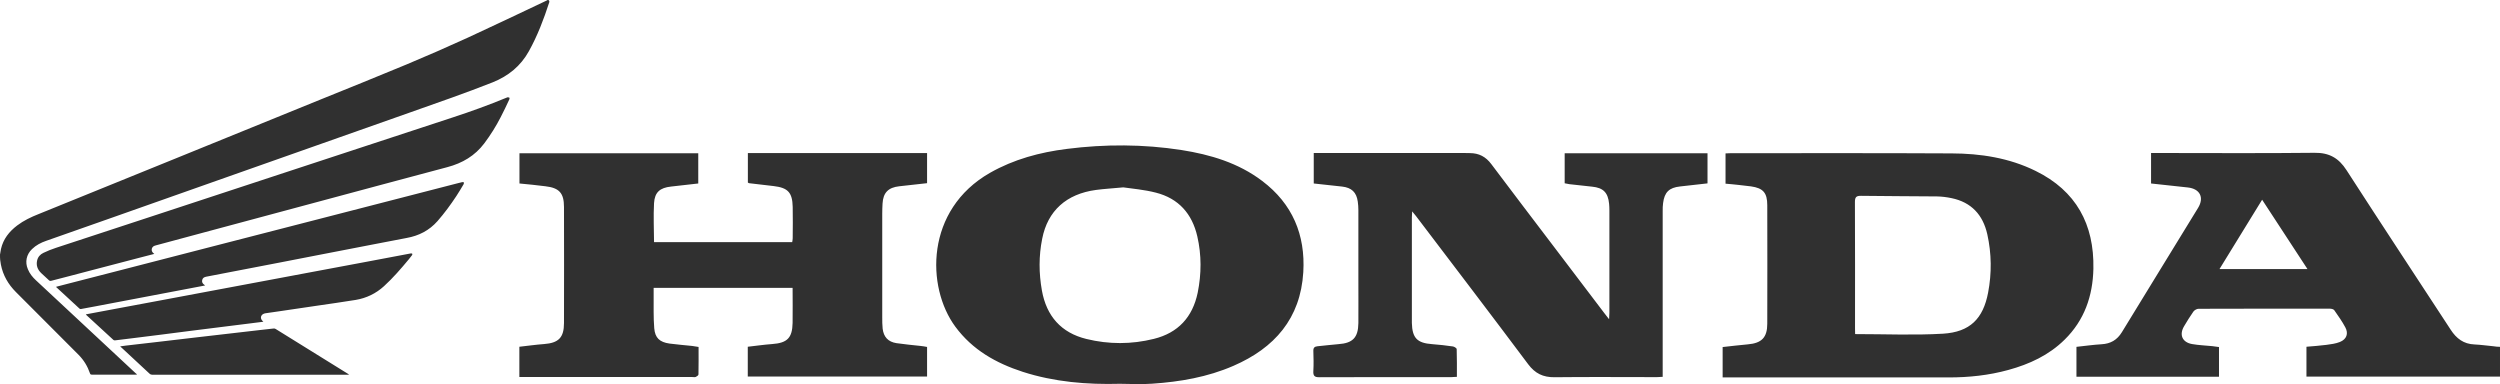 <?xml version="1.0" encoding="utf-8"?>
<!-- Generator: Adobe Illustrator 26.5.0, SVG Export Plug-In . SVG Version: 6.00 Build 0)  -->
<svg version="1.1" id="Lager_1" xmlns="http://www.w3.org/2000/svg" xmlns:xlink="http://www.w3.org/1999/xlink" x="0px" y="0px"
	 viewBox="0 0 2509.8 385.6" style="enable-background:new 0 0 2509.8 385.6;" xml:space="preserve">
<style type="text/css">
	.st0{fill:#303030;}
</style>
<path class="st0" d="M0,255.6c0.3-1.9,0.6-3.8,1-5.7c2.3-10,8.2-17.4,16.2-23.5c6.6-5,14-8.5,21.6-11.5
	c45.1-18.3,90.3-36.7,135.5-55c48.9-19.9,97.9-39.8,146.8-59.7c29.1-11.8,58.3-23.5,87.3-35.6c20.3-8.5,40.5-17.3,60.6-26.5
	c26.7-12.3,53.3-25,79.9-37.6c0.3-0.1,0.5-0.3,0.8-0.5c0.3,0,0.6,0,0.8,0c0.8,0.5,1.2,1.2,0.9,2.3c-5.5,17-11.8,33.6-20.5,49.2
	c-8.2,14.8-20.6,24.9-36.4,31.2c-27.1,10.7-54.5,20.2-82,29.9C348,135.4,283.3,158.2,218.7,181c-35.3,12.5-70.6,24.9-105.9,37.4
	c-22.2,7.8-44.3,15.6-66.5,23.4c-5.2,1.8-10.1,4.3-14.2,8.3c-5.6,5.4-7.2,13-4.1,20.2c1.8,4.4,4.7,8,8.2,11.2
	c33.3,31.1,66.7,62.2,100.1,93.3c0.4,0.3,0.8,0.6,1.2,0.9c-0.1,0.1-0.1,0.2-0.2,0.3c-0.5,0-0.9,0.1-1.3,0.1c-14.6,0-29.2,0-43.7,0
	c-1.1,0-1.6-0.2-2-1.4c-2.4-7-6.1-13.1-11.3-18.4c-21.1-21-42-42-63-63.1c-7.7-7.7-13-16.8-15.1-27.6c-0.3-1.5-0.5-3.1-0.7-4.6
	C0,259.4,0,257.5,0,255.6z M153.7,253.9c-2.3-2.2-1.7-5.9,1.3-7.1c0.5-0.2,1.1-0.4,1.6-0.5c15.9-4.3,31.7-8.5,47.6-12.8
	c37.1-10,74.2-19.9,111.3-29.9c44.5-11.9,89-24,133.6-35.8c15.1-4,27.7-11.4,37.1-23.9c6.2-8.3,11.7-17,16.4-26.2
	c3.1-5.9,5.9-11.9,8.7-17.9c0.3-0.5,0.3-1.5,0-1.8c-0.4-0.3-1.2-0.2-1.9-0.3c-0.2,0-0.4,0.2-0.7,0.3c-17.9,7.4-36.1,14-54.5,20
	c-29.8,9.8-59.7,19.6-89.5,29.4c-26.3,8.6-52.5,17.3-78.8,25.9c-45.4,14.9-90.8,29.9-136.2,44.8c-31.2,10.2-62.4,20.4-93.5,30.7
	c-4.3,1.4-8.6,3.1-12.7,5.1c-3.1,1.5-5.4,4-6.2,7.5c-1.2,5,0.4,9.2,4,12.7c2.6,2.5,5.3,5,8,7.4c0.4,0.4,1.2,0.6,1.7,0.5
	c12.3-3.1,24.5-6.4,36.8-9.6c17.3-4.5,34.7-9.1,52-13.6c5-1.3,9.9-2.6,15.1-3.9C154.4,254.5,154,254.2,153.7,253.9z M56.4,288.2
	c7.8,7.2,15.7,14.5,23.5,21.7c0.3,0.3,1,0.4,1.5,0.3c4.5-0.8,9-1.7,13.5-2.5c16.6-3.2,33.3-6.3,50-9.5c15.6-3,31.2-5.9,46.8-8.9
	c4.6-0.9,9.3-1.8,14.2-2.7c-0.4-0.3-0.6-0.5-0.8-0.7c-1.8-1.2-2.6-2.7-2.1-4.8c0.5-2.1,2-2.9,4-3.3c7.6-1.4,15.2-2.9,22.8-4.4
	c16.8-3.3,33.6-6.5,50.4-9.7c13.4-2.6,26.7-5.2,40.1-7.8c16.9-3.3,33.7-6.5,50.6-9.8c12.5-2.4,25-4.9,37.4-7.2
	c12.2-2.2,22.6-7.5,30.9-16.9c6.9-7.9,13.1-16.3,18.9-25.1c2.6-3.9,4.9-7.9,7.3-11.9c0.3-0.5,0.4-1.4,0.2-1.9
	c-0.1-0.3-1.2-0.3-1.7-0.2c-1.4,0.3-2.7,0.6-4.1,1c-27.1,7-54.3,14-81.4,21c-33.4,8.6-66.7,17.2-100.1,25.8
	c-19.9,5.1-39.9,10.3-59.8,15.4c-33.2,8.5-66.4,17.1-99.6,25.7c-17.1,4.4-34.2,8.8-51.3,13.2c-3.7,0.9-7.4,1.9-11.2,2.9
	C56.4,288.1,56.4,288.2,56.4,288.2z M86.6,316.2c9.1,8.4,18.2,16.8,27.3,25.1c0.4,0.3,1.1,0.5,1.6,0.4c6.2-0.8,12.4-1.6,18.7-2.3
	c9.3-1.2,18.7-2.3,28-3.5c9.3-1.2,18.7-2.4,28-3.6c10.1-1.3,20.2-2.5,30.3-3.8c10.1-1.3,20.3-2.5,30.4-3.8c4.5-0.6,8.9-1.1,13.5-1.7
	c-0.7-0.7-1.3-1.2-1.8-2c-1.7-2.9,0.1-5.9,3.9-6.5c4.4-0.6,8.8-1.2,13.2-1.9c12.5-1.8,24.9-3.7,37.3-5.5c13.4-2,26.8-3.8,40.1-6
	c10.7-1.8,20.3-6.4,28.4-13.8c9.1-8.3,17.2-17.7,25-27.1c1.1-1.3,2.2-2.7,3.2-4.1c0.2-0.3,0.3-0.9,0.2-1.3c-0.1-0.2-0.7-0.3-1.1-0.4
	c-0.3,0-0.6,0.1-0.8,0.1c-14.9,2.8-29.7,5.6-44.5,8.4c-19.4,3.6-38.8,7.2-58.2,10.9c-13.5,2.5-27,5.1-40.5,7.6
	c-17.4,3.3-34.9,6.6-52.3,9.8c-18.8,3.5-37.7,7-56.5,10.6c-15,2.8-30,5.6-45,8.4c-9.5,1.8-19,3.6-28.8,5.4
	C86.4,316,86.5,316.1,86.6,316.2z M120.9,348.2c0.3,0.2,0.7,0.4,0.9,0.6c9.5,8.8,19,17.6,28.4,26.4c0.8,0.7,1.5,1,2.6,1
	c65.4,0,130.7,0,196.1,0c0.5,0,0.9,0,1.6-0.1c-0.5-0.3-0.7-0.5-1-0.7c-24.2-15-48.4-30.1-72.7-45.1c-0.6-0.4-1.4-0.6-2.1-0.5
	c-4.2,0.4-8.3,0.9-12.5,1.4c-11,1.3-21.9,2.6-32.9,3.8c-11,1.3-21.9,2.5-32.9,3.8c-12.5,1.4-25,2.9-37.5,4.4
	c-11,1.3-21.9,2.5-32.9,3.8c-1.7,0.2-3.4,0.4-5.1,0.7C121.1,347.9,121,348,120.9,348.2z M656.6,203.9c0.7-11,6-15.4,17-16.6
	c9.1-1,18.1-2,27.4-3.1c0-10.3,0-20.2,0-30.3c-60.1,0-119.8,0-179.5,0c0,10.3,0,20.2,0,30.3c4.6,0.5,8.9,0.8,13.2,1.3
	c4.3,0.5,8.6,1,12.9,1.5c13.8,1.6,18.6,6.8,18.6,20.8c0.1,38.8,0.1,77.7,0,116.5c0,14.6-5.4,20-20,21.1c-8.3,0.6-16.5,1.8-24.8,2.7
	c0,10.3,0,20,0,30.4c2.2,0,4.1,0,6.1,0c55.8,0,111.6,0,167.5,0c1.2,0,2.5,0.3,3.5-0.1c1.1-0.5,2.7-1.6,2.7-2.5
	c0.2-9.1,0.1-18.2,0.1-27.6c-2.5-0.4-4.4-0.7-6.4-1c-7.6-0.8-15.3-1.4-22.8-2.4c-9.8-1.4-14.5-5.6-15.3-15.4
	c-0.9-10.8-0.5-21.6-0.6-32.5c0-2.6,0-5.2,0-8c46.8,0,92.9,0,139.5,0c0,12,0.2,23.6,0,35.2c-0.3,15.1-5.4,20.1-20.5,21.2
	c-8.2,0.6-16.4,1.8-24.5,2.7c0,10.5,0,20.1,0,29.9c60.1,0,119.9,0,180,0c0-10.1,0-19.7,0-29.7c-2.2-0.4-4.3-0.8-6.4-1
	c-8.1-0.9-16.2-1.6-24.3-2.8c-8.4-1.3-12.9-6.2-13.9-14.6c-0.4-3.8-0.4-7.7-0.4-11.5c0-31.2,0-62.3,0-93.5c0-6.8-0.1-13.7,0.3-20.5
	c0.6-11,5.8-16.2,16.8-17.4c9.2-1,18.5-2,27.9-3.1c0-10.2,0-20.1,0-30.2c-60.1,0-120,0-179.9,0c0,10.2,0,20,0,29.6
	c0.5,0.3,0.8,0.5,1.1,0.6c8.3,1,16.5,1.9,24.8,2.9c14.3,1.7,18.8,6.4,19.1,21c0.2,10.5,0.1,21,0,31.5c0,1.2-0.3,2.5-0.5,3.8
	c-46.3,0-92.3,0-138.7,0C656.5,229.9,655.9,216.9,656.6,203.9z M1575.6,184.9c7.6,0.8,15.2,1.7,22.8,2.5c11.1,1.1,15.9,5.9,17,17.1
	c0.2,2.2,0.3,4.3,0.3,6.5c0,34.3,0,68.7,0,103c0,1.7-0.2,3.4-0.3,6.5c-2.3-2.9-3.6-4.6-4.9-6.3c-17.1-22.6-34.2-45.1-51.4-67.7
	c-20.6-27.2-41.4-54.3-61.9-81.7c-5.6-7.5-12.5-11.1-21.7-11.1c-2,0-4-0.1-6-0.1c-48.3,0-96.6,0-145,0c-1.8,0-3.6,0-5.6,0
	c0,10.5,0,20.4,0,30.6c9.7,1.1,19.1,2.1,28.5,3.1c9.5,1.1,14.4,5.7,15.7,15.1c0.4,2.8,0.6,5.6,0.6,8.5c0,23.3,0,46.7,0,70
	c0,14.5,0.1,29,0,43.5c-0.2,14.6-5.7,20.1-20.1,21.1c-7,0.5-13.9,1.5-20.9,2.1c-3,0.3-4.3,1.5-4.2,4.7c0.2,6.7,0.4,13.3,0,20
	c-0.3,5,1.1,6.5,6.3,6.4c44-0.2,88-0.1,132-0.1c1.8,0,3.5-0.2,5.8-0.3c0-9.6,0.1-18.7-0.2-27.8c0-1-2.4-2.5-3.8-2.7
	c-6.9-1-13.9-1.8-20.8-2.3c-15.1-1.1-20-6.1-20.4-21.3c0-1,0-2,0-3c0-34.3,0-68.7,0-103c0-1.6,0.2-3.2,0.3-6c1.8,2.2,2.9,3.5,4,4.9
	c37.6,49.5,75.3,98.9,112.5,148.6c6.9,9.2,14.9,13.1,26.3,13c34.3-0.4,68.6-0.1,103-0.1c1.8,0,3.5-0.2,5.7-0.3c0-2.7,0-4.8,0-6.9
	c0-53.2,0-106.3,0-159.5c0-2.7,0-5.3,0.4-8c1.4-11,6.1-15.5,17-16.7c9.2-1,18.4-2.1,27.6-3.1c0-10.5,0-20.4,0-30.2
	c-48,0-95.6,0-143.4,0c0,10.1,0,19.9,0,30.1C1572.7,184.4,1574.1,184.7,1575.6,184.9z M2043.6,171.6c-26.6-13.1-55.2-17.5-84.3-17.6
	c-74-0.4-147.9-0.2-221.9-0.2c-1.6,0-3.2,0.1-5.1,0.2v30.4c4.4,0.4,8.5,0.7,12.6,1.2c4.3,0.5,8.6,1,12.9,1.5
	c12.2,1.7,16.4,6.4,16.4,18.9c0.1,39.7,0.1,79.3,0,119c0,13.8-5.6,19.5-19.5,20.7c-8.4,0.7-16.8,1.8-25.3,2.7v30.5h227
	c20.2,0,40.2-2.1,59.8-7.5c21.2-5.8,40.7-14.8,56.5-30.4c19.9-19.5,28.3-43.9,28.9-71.2C2102.5,225.2,2084.3,191.6,2043.6,171.6z
	 M1995.9,293.8c-5,26.2-18.2,39.5-45.2,41.2c-29,1.7-58.2,0.4-88.3,0.4c-0.1-2.1-0.1-3.9-0.1-5.7c0-42.3,0.1-84.6-0.1-126.9
	c0-4.7,1.2-6.3,6.1-6.2c25.5,0.4,51,0.3,76.4,0.6c4.8,0.1,9.6,0.7,14.4,1.7c20,4.1,31.6,16.8,36,36.3
	C1999.4,254.6,1999.6,274.3,1995.9,293.8z M1267.2,181.7c-24-18.2-52-26.5-81.2-31.1c-38.2-5.9-76.6-6-115-1.1
	c-27.1,3.4-53.2,10.4-77.1,24c-65.1,37.1-64.2,114.7-34.8,154.5c17.2,23.3,40.9,36.6,67.7,45.3c31.7,10.2,64.5,12.9,97.6,12
	c10.7,0.1,21.6,0.7,32.3-0.1c28-1.9,55.5-6.6,81.5-17.9c41.3-17.9,67.4-47.5,70.2-94.1C1310.6,235.7,1297.5,204.6,1267.2,181.7z
	 M1202.4,293.8c-5.1,24.6-19.7,40.4-44,46.4c-22.5,5.6-45.3,5.6-67.7,0.1c-25.4-6.2-40.1-23-44.7-48.6c-3.1-17.4-3.2-34.8,0.3-52.1
	c5.5-28,24.3-44.9,53.9-48.9c8.1-1.1,16.2-1.5,27.5-2.6c8.9,1.3,21.1,2.3,32.7,5.3c22.8,5.8,36.4,21.2,41.6,43.9
	C1206.3,256,1206.2,274.9,1202.4,293.8z M2503.1,347.6c-6.3-0.6-12.6-1.5-18.9-1.8c-10.9-0.4-18.2-6-23.9-14.8
	c-34.9-53.4-70-106.6-104.6-160.2c-7.8-12.1-17.3-17.6-32.1-17.4c-52.7,0.6-105.3,0.2-158,0.2h-6.1v30.6c12.5,1.4,24.7,2.7,36.9,4
	c12.1,1.3,16.7,10,10.3,20.5c-25.4,41.6-51.1,83.1-76.5,124.8c-4.8,7.8-11.3,11.6-20.4,12.1c-8.4,0.5-16.8,1.7-25.2,2.6v30h143.1
	v-29.8c-2.4-0.3-4.6-0.6-6.7-0.9c-6.8-0.7-13.7-0.9-20.4-2.1c-9.8-1.8-13-9.3-8-17.8c3-5,6-10,9.4-14.8c1-1.4,3.4-2.8,5.1-2.8
	c44-0.2,88-0.1,132-0.1c1.5,0,3.6,0.5,4.3,1.5c3.9,5.6,7.9,11.2,11.1,17.2c3.4,6.3,1.3,12-5.4,14.7c-4.2,1.7-9,2.3-13.5,2.9
	c-6.7,0.9-13.4,1.3-20.1,1.9v30h194.3v-29.9C2507.4,348.2,2505.3,347.9,2503.1,347.6z M2228.2,270.1c14.5-23.6,28.4-46.2,42.8-69.6
	c15.3,23.5,30.2,46.2,45.5,69.6H2228.2z"/>
</svg>
